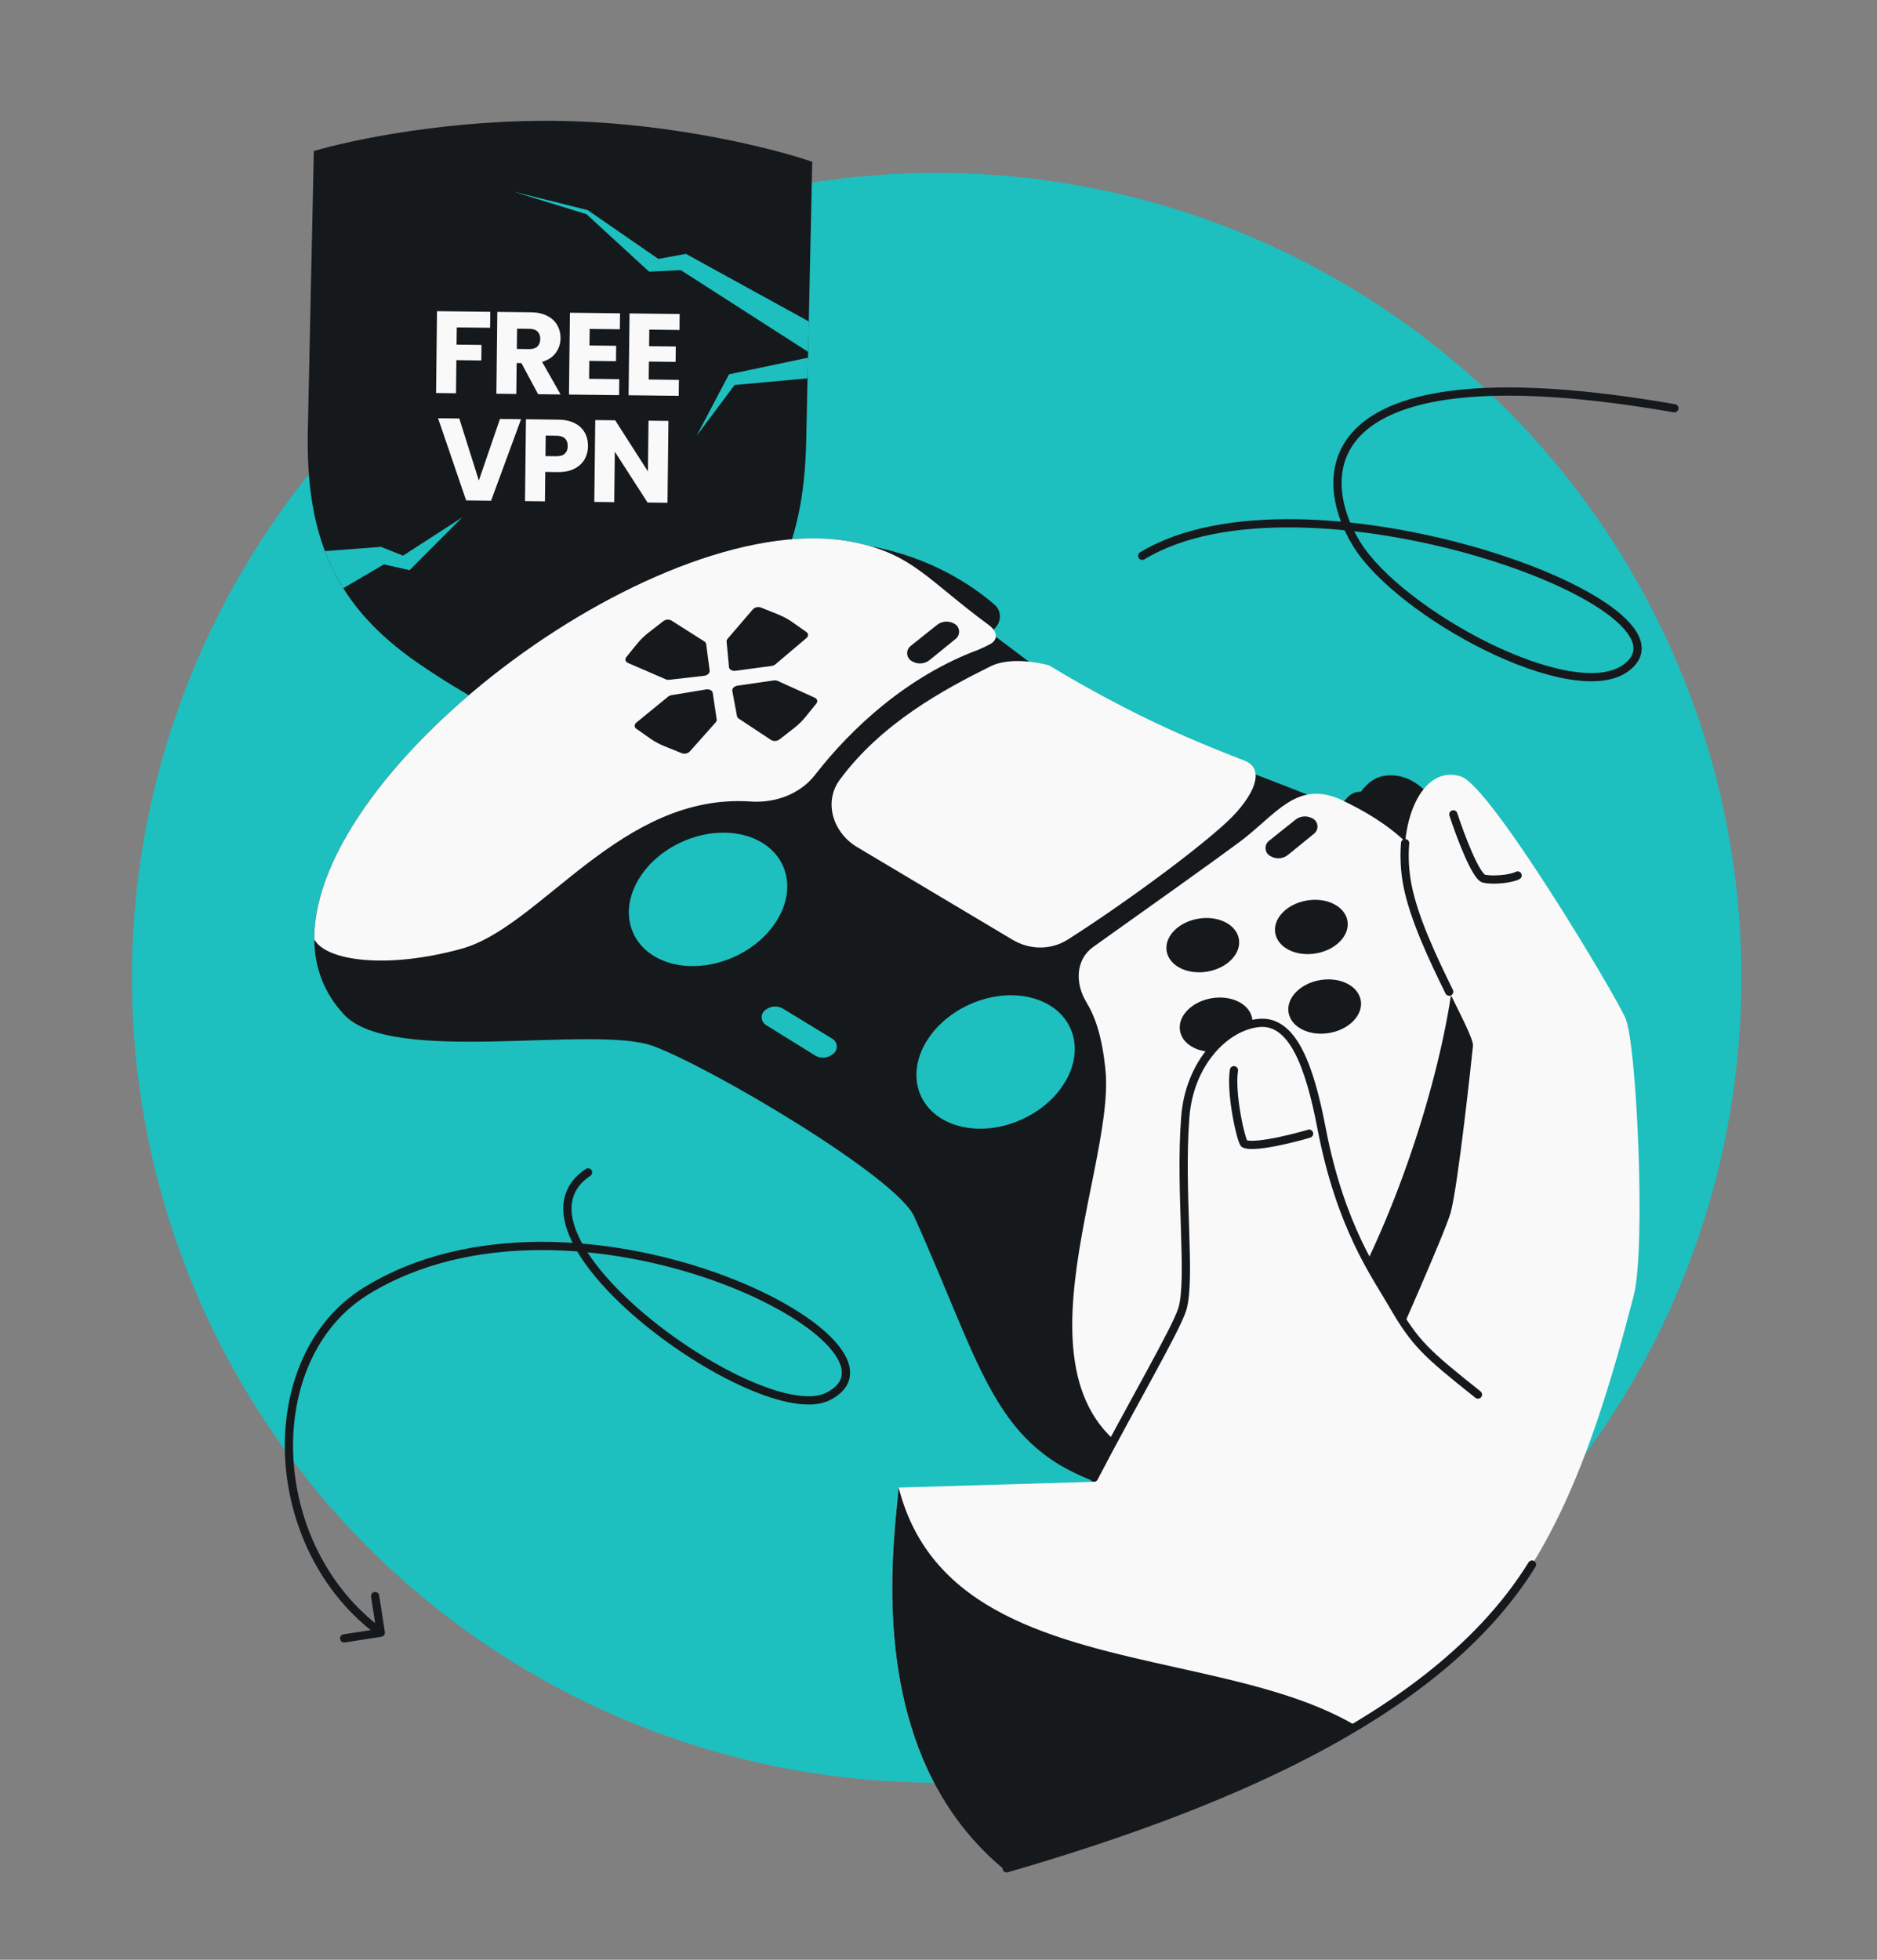 <svg width="456" height="476" viewBox="0 0 456 476" fill="none" xmlns="http://www.w3.org/2000/svg">
<rect x="0" y="0" width="456" height="476" fill="#808080" stroke="none"/>
<g clip-path="url(#clip0_1182_3501)">
<circle cx="227.552" cy="237.5" r="195.5" fill="#1EBFBF"/>
<path fill-rule="evenodd" clip-rule="evenodd" d="M136.97 29.384C164.092 29.969 188.507 36.238 197.324 39.299L195.863 107.104C195.301 133.204 187.413 149.455 166.674 162.467C154.899 169.855 143.157 175.202 137.098 177.962C135.602 178.643 134.452 179.166 133.734 179.524L133.733 179.521L133.733 179.525C133.031 179.136 131.905 178.564 130.439 177.819C124.504 174.801 113.004 168.953 101.558 161.064C81.399 147.17 74.219 130.595 74.782 104.495L76.243 36.69C85.184 34.011 109.847 28.8 136.969 29.385L136.969 29.387L136.97 29.384Z" fill="#16191C"/>
<path d="M119.108 75.735L119.063 79.614L110.966 79.52L110.917 83.71L116.976 83.781L116.933 87.546L110.874 87.476L110.78 95.517L105.939 95.461L106.169 75.585L119.108 75.735ZM130.726 95.748L126.679 88.197L125.518 88.184L125.431 95.687L120.59 95.63L120.82 75.755L128.946 75.849C130.513 75.867 131.84 76.156 132.929 76.716C134.036 77.277 134.858 78.041 135.394 79.01C135.931 79.96 136.192 81.02 136.178 82.191C136.163 83.512 135.772 84.687 135.005 85.717C134.257 86.746 133.153 87.47 131.695 87.887L136.19 95.811L130.726 95.748ZM125.558 84.758L128.559 84.793C129.446 84.803 130.11 84.594 130.549 84.164C131.007 83.736 131.24 83.125 131.25 82.332C131.258 81.577 131.039 80.98 130.591 80.54C130.162 80.101 129.504 79.876 128.616 79.866L125.615 79.831L125.558 84.758ZM143.254 79.894L143.207 83.915L149.691 83.99L149.648 87.727L143.164 87.652L143.114 92.012L150.447 92.097L150.402 95.976L138.227 95.835L138.457 75.959L150.632 76.1L150.587 79.979L143.254 79.894ZM157.739 80.062L157.692 84.083L164.176 84.158L164.133 87.895L157.649 87.82L157.599 92.18L164.932 92.265L164.887 96.144L152.712 96.003L152.943 76.127L165.117 76.268L165.072 80.147L157.739 80.062ZM126.585 101.823L119.304 121.617L113.245 121.547L106.426 101.59L111.579 101.649L116.331 116.712L121.46 101.764L126.585 101.823ZM142.849 108.411C142.835 109.563 142.559 110.617 142.019 111.573C141.48 112.511 140.659 113.266 139.558 113.838C138.456 114.411 137.094 114.688 135.47 114.669L132.469 114.634L132.386 121.769L127.545 121.713L127.775 101.837L135.618 101.928C137.204 101.946 138.541 102.236 139.629 102.796C140.717 103.356 141.53 104.12 142.066 105.089C142.602 106.058 142.863 107.166 142.849 108.411ZM135.147 110.814C136.072 110.825 136.763 110.616 137.221 110.187C137.679 109.758 137.913 109.147 137.922 108.354C137.931 107.562 137.712 106.946 137.264 106.506C136.816 106.067 136.13 105.842 135.205 105.831L132.572 105.8L132.514 110.784L135.147 110.814ZM162.161 122.114L157.319 122.058L149.364 109.705L149.222 121.964L144.38 121.908L144.611 102.032L149.452 102.088L157.407 114.498L157.55 102.182L162.391 102.238L162.161 122.114Z" fill="#F9F9F9"/>
<path fill-rule="evenodd" clip-rule="evenodd" d="M78.93 133.859L92.566 132.827L97.911 134.967L112.288 125.671L99.498 138.501L93.28 137.077L83.389 142.869C81.609 140.025 80.13 137.033 78.93 133.859ZM196.489 78.075L166.621 61.654L159.945 62.895L142.788 51.038L124.663 46.522L142.483 52.027L157.689 65.982L165.397 65.613L196.329 85.466L196.489 78.075ZM196.299 86.878L177.1 90.919L169.236 105.841L178.468 93.511L196.191 91.894L196.299 86.878Z" fill="#1EBFBF"/>
<path d="M336.087 188.473C343.32 187.272 349.691 192.931 357.657 209.902C362.315 244.527 371.18 315.024 369.378 320.012C367.127 326.246 324.077 336.401 324.592 326.596C325.107 316.791 328.354 216.772 326.689 209.331C325.024 201.889 329.396 189.585 336.087 188.473Z" fill="#16191C"/>
<path d="M222.084 295.46C217.785 285.908 173.076 259.438 158.754 254.1C144.431 248.762 95.239 258.937 83.586 246.437C78.655 241.148 76.414 234.928 76.358 228.164C76.003 185.779 161.38 122.008 207.746 131.758C209.063 132.035 210.265 132.336 211.373 132.663C225.745 135.238 236.068 142.032 241.615 146.873C243.619 148.622 243.227 151.686 241.02 153.172L240.414 153.58C244.169 156.23 250.582 161.416 254.504 163.81C259.547 166.888 265.455 170.237 272.475 173.875C283.394 179.535 293.252 183.564 302.08 186.988C310.714 190.337 318.362 193.106 325.05 196.255L327.3 193.74C328.507 192.391 330.418 191.887 332.049 192.672C339.807 196.405 351.626 205.671 352.645 221.025C359.277 236.751 333.371 339.116 287.922 357.996C281.646 360.603 274.998 361.619 268.011 360.594C241.411 351.565 239.079 333.229 222.084 295.46Z" fill="#16191C"/>
<path d="M190.254 245.013L202.22 252.311C203.581 253.141 203.652 255.09 202.356 256.017L202.089 256.208C200.872 257.078 199.252 257.131 197.981 256.343L186.102 248.975C184.703 248.107 184.7 246.073 186.096 245.201L186.362 245.034C187.551 244.291 189.057 244.283 190.254 245.013Z" fill="#1EBFBF"/>
<path d="M207.746 131.758C161.38 122.008 76.003 185.779 76.358 228.164C79.217 233.467 94.245 235.411 112.19 230.42C131.522 225.043 150.79 192.535 182.375 194.681C188.313 195.084 194.366 192.9 198.017 188.199C206.965 176.681 220.545 164.206 237.632 157.834C238.804 157.337 239.75 156.882 240.508 156.473C242.682 155.301 242.221 153.292 240.234 151.826C225.29 140.808 221.779 134.709 207.746 131.758Z" fill="#F9F9F9"/>
<path d="M246.009 228.27L208.23 205.75C202.392 202.27 199.993 194.839 204.031 189.373C214.154 175.67 229.154 167.542 240.579 161.876C244.983 159.631 251.94 160.768 254.868 161.617C259.912 164.695 265.819 168.044 272.839 171.682C283.758 177.342 293.617 181.372 302.444 184.795C306.002 186.164 306.468 190.425 300.363 197.328C295.087 203.293 274.597 218.549 259.422 228.203C255.341 230.799 250.165 230.747 246.009 228.27Z" fill="#F9F9F9"/>
<path d="M352.645 221.025C346.67 206.853 337.647 199.822 325.414 194.062C314.829 189.571 309.945 197.945 301.174 204.482C295.538 208.682 278.254 221.004 265.625 229.97C261.265 233.065 261.155 238.863 263.932 243.432C266.036 246.894 267.8 251.827 268.576 260.087C271.037 286.302 238.915 347.185 287.922 357.996C333.371 339.116 359.277 236.751 352.645 221.025Z" fill="#F9F9F9"/>
<ellipse cx="7.8" cy="7.8" rx="7.8" ry="7.8" transform="matrix(0.893 0.45 -0.698 0.716 317.059 216.056)" fill="#16191C"/>
<ellipse cx="7.8" cy="7.8" rx="7.8" ry="7.8" transform="matrix(0.893 0.45 -0.698 0.716 293.922 239.795)" fill="#16191C"/>
<ellipse cx="7.8" cy="7.8" rx="7.8" ry="7.8" transform="matrix(0.698 -0.716 0.893 0.45 279.795 231.642)" fill="#16191C"/>
<ellipse cx="7.8" cy="7.8" rx="7.8" ry="7.8" transform="matrix(0.698 -0.716 0.893 0.45 309.408 246.552)" fill="#16191C"/>
<path d="M162.303 169.209L154.599 175.511C154.049 175.962 154.045 176.626 154.591 177.01L156.581 178.407L158.032 179.427C159.041 180.136 160.173 180.745 161.403 181.241L165.614 182.938C166.27 183.203 167.137 183.018 167.581 182.519L173.858 175.473C174.059 175.247 174.149 174.981 174.111 174.725L173.157 168.306C173.068 167.711 172.326 167.33 171.516 167.463L163.145 168.843C162.825 168.895 162.529 169.024 162.303 169.209Z" fill="#16191C"/>
<path d="M176.765 155.153L182.899 148.006C183.337 147.495 184.216 147.301 184.881 147.57L187.304 148.546L189.071 149.258C190.3 149.754 191.432 150.363 192.442 151.072L195.9 153.502C196.439 153.88 196.444 154.534 195.91 154.985L188.381 161.357C188.139 161.562 187.813 161.7 187.463 161.747L178.688 162.93C177.874 163.04 177.156 162.636 177.1 162.036L176.522 155.841C176.5 155.605 176.585 155.362 176.765 155.153Z" fill="#16191C"/>
<path d="M179.468 174.542L187.325 179.735C187.887 180.106 188.785 180.052 189.352 179.611L191.414 178.008L192.918 176.84C193.965 176.026 194.886 175.13 195.663 174.171L198.324 170.887C198.738 170.376 198.564 169.746 197.927 169.458L188.94 165.393C188.652 165.262 188.3 165.218 187.951 165.269L179.187 166.535C178.374 166.652 177.794 167.238 177.905 167.83L179.046 173.947C179.089 174.18 179.238 174.389 179.468 174.542Z" fill="#16191C"/>
<path d="M161.715 164.987L152.579 161.036C151.926 160.754 151.74 160.116 152.161 159.597L153.691 157.708L154.807 156.331C155.584 155.372 156.506 154.476 157.552 153.662L161.137 150.876C161.696 150.442 162.58 150.382 163.144 150.74L171.111 155.798C171.367 155.96 171.526 156.191 171.559 156.447L172.4 162.882C172.478 163.479 171.869 164.048 171.053 164.142L162.624 165.109C162.302 165.146 161.983 165.103 161.715 164.987Z" fill="#16191C"/>
<path d="M394.889 247.309C397.644 253.569 399.868 303.082 396.919 314.577C375.099 399.622 352.424 419.445 244.06 454.201C209.559 425.87 217.055 375.473 218.323 361.309L283.855 359.385C299.104 351.007 317.625 334.529 325.155 327.37C327.261 325.367 337.442 330.031 337.515 329.869C337.933 328.942 351.085 299.353 352.424 294.528C354.212 288.085 357.518 257.235 357.844 254.036C358.17 250.837 344.806 229.76 341.939 215.086C339.072 200.412 345.291 185.371 354.979 188.621C362.209 191.047 392.134 241.049 394.889 247.309Z" fill="#F9F9F9"/>
<path d="M244.56 453.802C303.503 436.69 351.014 414.228 372.187 380.026" stroke="#16191C" stroke-width="2" stroke-linecap="round" stroke-linejoin="round"/>
<path d="M338.341 316.87C343.744 326.212 346.275 328.567 359.054 338.726C342.467 368.931 320.371 387.505 288.516 388.475C259.296 386.736 261.647 367.058 265.765 358.916C274.774 341.564 285.817 322.707 287.235 317.968C289.44 310.598 286.561 289.47 287.952 271.337C288.962 258.178 297.697 249.25 305.857 248.466C314.016 247.682 318.147 258.828 321.069 274.073C325.67 298.08 334.179 309.675 338.341 316.87Z" fill="#F9F9F9"/>
<path d="M359.054 338.726C346.275 328.567 343.744 326.212 338.341 316.87C334.179 309.675 325.67 298.08 321.069 274.073C318.147 258.828 314.016 247.682 305.857 248.466C297.697 249.25 288.962 258.178 287.952 271.337C286.561 289.47 289.44 310.598 287.235 317.968C285.817 322.707 274.774 341.564 265.765 358.916M299.779 259.939C298.873 265.664 301.579 277.477 302.321 277.812C305.101 279.065 317.357 275.609 318.03 275.355" stroke="#16191C" stroke-width="2" stroke-linecap="round" stroke-linejoin="round"/>
<path d="M353.073 197.8C354.717 202.815 358.508 212.962 360.529 213.426C362.551 213.891 366.981 213.546 368.689 212.642M341.36 204.789C341.088 208.074 341.255 211.591 341.938 215.086C343.502 223.087 348.186 232.992 352.07 240.864" stroke="#16191C" stroke-width="2" stroke-linecap="round" stroke-linejoin="round"/>
<path fill-rule="evenodd" clip-rule="evenodd" d="M217.159 374.299C217.42 370.382 217.762 366.983 218.033 364.289C218.145 363.17 218.246 362.172 218.323 361.309C226.057 391.75 256.303 398.468 285.878 405.038C302.131 408.648 318.181 412.214 330.182 419.646C309.589 431.636 282.106 441.998 244.06 454.201C216.724 431.754 215.753 395.454 217.159 374.299Z" fill="#16191C"/>
<path d="M314.699 199.114L308.285 204.234C307.032 205.234 307.218 207.193 308.639 207.939L308.847 208.048C310.159 208.737 311.756 208.577 312.906 207.643L319.249 202.487C320.529 201.447 320.27 199.423 318.768 198.739L318.546 198.638C317.277 198.06 315.79 198.244 314.699 199.114Z" fill="#16191C"/>
<path d="M227.636 151.789L221.223 156.909C219.969 157.91 220.156 159.869 221.576 160.614L221.784 160.724C223.096 161.412 224.693 161.253 225.843 160.318L232.186 155.162C233.466 154.122 233.207 152.098 231.706 151.415L231.483 151.313C230.214 150.735 228.727 150.919 227.636 151.789Z" fill="#16191C"/>
<ellipse cx="172.016" cy="218.451" rx="19.931" ry="15.338" transform="rotate(-24.209 172.016 218.451)" fill="#1EBFBF"/>
<ellipse cx="241.871" cy="257.945" rx="19.931" ry="15.338" transform="rotate(-24.209 241.871 257.945)" fill="#1EBFBF"/>
<path d="M406.608 100.147C407.152 100.241 407.67 99.877 407.764 99.333C407.859 98.789 407.494 98.271 406.95 98.176L406.608 100.147ZM394.976 162.248L394.385 161.441L394.976 162.248ZM276.977 134.156C276.506 134.443 276.357 135.059 276.644 135.53C276.932 136.002 277.547 136.151 278.018 135.863L276.977 134.156ZM143.414 285.599C143.873 285.292 143.998 284.671 143.691 284.212C143.385 283.752 142.764 283.628 142.305 283.935L143.414 285.599ZM201.088 339.215L201.536 340.11L201.088 339.215ZM88.874 313.614L89.4 314.464L88.874 313.614ZM92.662 397.556C93.208 397.472 93.582 396.961 93.498 396.415L92.12 387.521C92.036 386.975 91.525 386.601 90.979 386.686C90.433 386.77 90.059 387.281 90.144 387.827L91.368 395.733L83.462 396.957C82.916 397.042 82.543 397.553 82.627 398.099C82.712 398.644 83.223 399.018 83.768 398.934L92.662 397.556ZM406.95 98.176C385.1 94.376 368.626 93.456 356.365 94.504C344.115 95.551 335.978 98.571 330.902 102.741C325.787 106.943 323.868 112.241 323.93 117.582C323.992 122.881 325.999 128.192 328.668 132.559L330.374 131.516C327.83 127.353 325.986 122.393 325.93 117.558C325.874 112.765 327.57 108.067 332.171 104.286C336.812 100.474 344.495 97.526 356.535 96.497C368.565 95.469 384.854 96.363 406.608 100.147L406.95 98.176ZM328.668 132.559C331.364 136.972 336.056 141.671 341.714 146.075C347.385 150.49 354.086 154.655 360.866 157.984C367.64 161.311 374.532 163.823 380.581 164.9C386.578 165.969 391.988 165.67 395.566 163.056L394.385 161.441C391.494 163.554 386.791 163.975 380.932 162.931C375.125 161.897 368.417 159.464 361.748 156.189C355.084 152.917 348.5 148.823 342.942 144.497C337.371 140.16 332.891 135.635 330.374 131.516L328.668 132.559ZM395.566 163.056C396.983 162.02 397.97 160.84 398.467 159.514C398.969 158.175 398.936 156.783 398.476 155.401C397.579 152.704 395.041 149.995 391.5 147.404C384.369 142.183 372.547 136.995 358.934 133.049C345.302 129.099 329.782 126.369 315.208 126.118C300.659 125.869 286.928 128.088 276.977 134.156L278.018 135.863C287.5 130.082 300.785 127.871 315.174 128.118C329.54 128.365 344.882 131.06 358.377 134.97C371.889 138.886 383.457 143.995 390.319 149.018C393.775 151.548 395.885 153.947 396.579 156.033C396.915 157.043 396.913 157.96 396.594 158.812C396.27 159.676 395.583 160.566 394.385 161.441L395.566 163.056ZM142.305 283.935C139.168 286.026 137.444 288.703 136.975 291.776C136.511 294.809 137.287 298.103 138.883 301.441C142.071 308.106 148.696 315.294 156.472 321.664C164.266 328.05 173.315 333.695 181.461 337.239C185.532 339.011 189.41 340.273 192.813 340.829C196.192 341.381 199.236 341.26 201.536 340.11L200.641 338.321C198.892 339.195 196.347 339.379 193.136 338.855C189.95 338.334 186.238 337.137 182.259 335.406C174.304 331.944 165.41 326.402 157.739 320.117C150.051 313.818 143.689 306.853 140.688 300.578C139.19 297.445 138.571 294.572 138.952 292.079C139.327 289.626 140.687 287.417 143.414 285.599L142.305 283.935ZM201.536 340.11C204.874 338.44 206.608 336.081 206.518 333.211C206.433 330.476 204.683 327.606 201.932 324.831C196.391 319.244 186.174 313.432 173.685 309.029C148.717 300.228 114.057 296.856 88.348 312.763L89.4 314.464C114.361 299.02 148.301 302.202 173.02 310.916C185.374 315.271 195.272 320.957 200.512 326.24C203.15 328.901 204.458 331.308 204.519 333.274C204.577 335.104 203.549 336.867 200.641 338.321L201.536 340.11ZM88.348 312.763C74.885 321.094 68.598 337.033 69.235 353.402C69.872 369.782 77.437 386.778 91.919 397.375L93.1 395.761C79.177 385.572 71.85 369.181 71.234 353.325C70.616 337.458 76.715 322.313 89.4 314.464L88.348 312.763Z" fill="#16191C"/>
</g>
<defs>
<clipPath id="clip0_1182_3501">
<rect width="456" height="476" rx="48" fill="white"/>
</clipPath>
</defs>
</svg>
